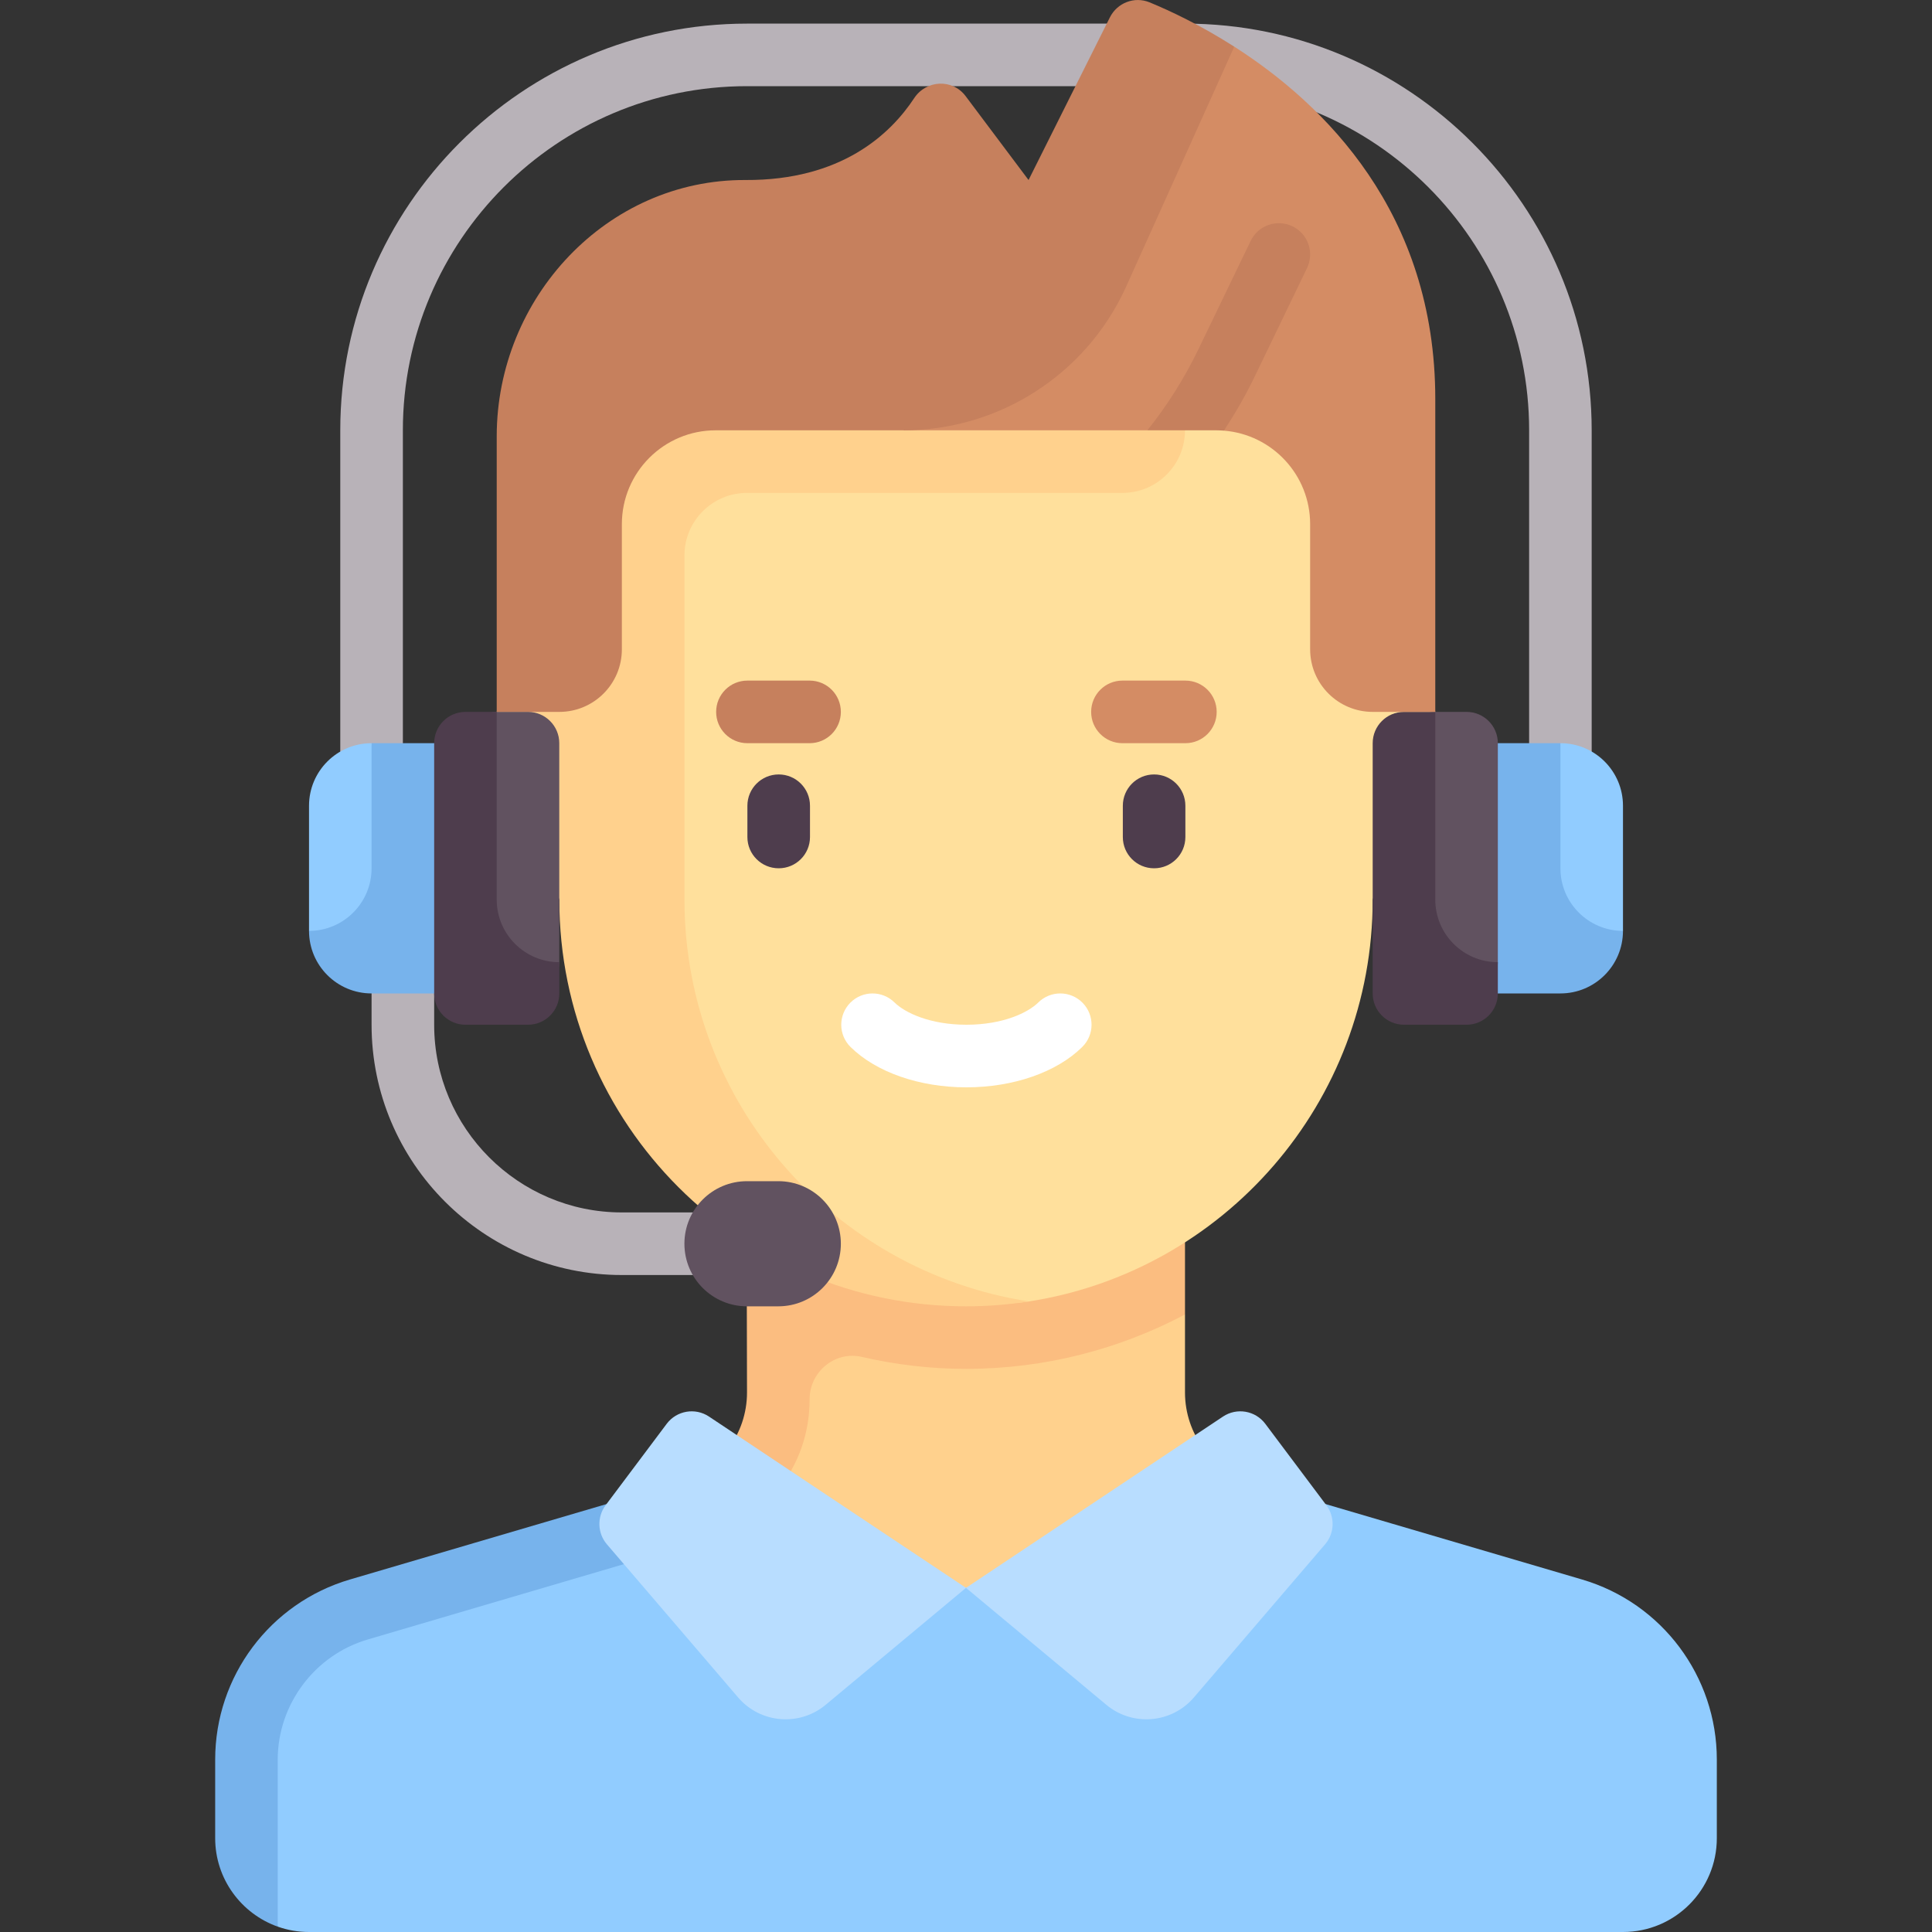 <svg width="40" height="40" viewBox="0 0 40 40" fill="none" xmlns="http://www.w3.org/2000/svg">
<rect x="0" y="0" width="40" height="40" fill="#333333" stroke="none"/>
<g clip-path="url(#clip0_103_14372)">
<path d="M25.929 30.694C25.102 30.451 24.534 29.692 24.534 28.83V27.215L16.226 27.672L15.043 33.509L24.97 34.239L25.929 30.694Z" fill="#FFD18D"/>
<path d="M15.466 28.83C15.466 29.692 14.898 30.451 14.071 30.694L14.437 31.937C15.806 31.535 16.762 30.402 16.762 28.973C16.76 28.403 17.287 27.964 17.842 28.093C18.536 28.253 19.257 28.341 20 28.341C21.639 28.341 23.18 27.931 24.534 27.215V25.102H15.458L15.466 28.83Z" fill="#FBBD80"/>
<path d="M32.755 32.702L25.929 30.695C25.728 30.635 25.543 30.545 25.378 30.431L20 32.875L15.009 31.541L7.917 32.702C6.263 33.189 5.127 34.707 5.127 36.431V38.057L5.75 39.889C5.953 39.961 6.171 40 6.398 40H33.602C34.675 40 35.545 39.13 35.545 38.057V36.431C35.545 34.707 34.41 33.189 32.755 32.702Z" fill="#91CCFF"/>
<path d="M7.61 33.945L14.437 31.937L14.071 30.695C14.071 30.695 14.071 30.695 14.071 30.695L7.244 32.702C5.59 33.189 4.455 34.707 4.455 36.431V38.057C4.455 38.902 4.997 39.622 5.75 39.889V36.431C5.75 35.289 6.515 34.267 7.61 33.945Z" fill="#77B3EC"/>
<path d="M32.954 16.034H31.659V8.909C31.659 4.981 28.463 1.784 24.534 1.784H15.466C11.537 1.784 8.341 4.981 8.341 8.909V16.034H7.045V8.909C7.045 4.266 10.823 0.489 15.466 0.489H24.534C29.177 0.489 32.954 4.266 32.954 8.909V16.034Z" fill="#B8B2B8"/>
<path d="M32.307 15.387H29.716V20.568H32.307C33.022 20.568 33.602 19.988 33.602 19.273L32.307 15.387Z" fill="#77B3EC"/>
<path d="M33.602 19.273V16.682C33.602 15.967 33.022 15.387 32.307 15.387V17.977C32.307 18.693 32.887 19.273 33.602 19.273Z" fill="#91CCFF"/>
<path d="M20 26.977C15.35 26.977 12.804 23.276 12.804 18.625V8.262H28.42L29.716 14.739L28.42 18.625C28.42 22.832 25.335 26.319 21.304 26.945C20.879 27.011 20.444 26.977 20 26.977Z" fill="#FFE09C"/>
<path d="M24.534 8.909V8.262H11.58L10.284 14.739L11.58 18.625C11.58 23.276 15.35 27.046 20 27.046C20.442 27.046 20.881 27.011 21.304 26.945C17.27 26.321 14.171 22.834 14.171 18.625V11.5C14.171 10.785 14.751 10.205 15.466 10.205H23.239C23.954 10.205 24.534 9.625 24.534 8.909Z" fill="#FFD18D"/>
<path d="M16.122 17.977C15.764 17.977 15.474 17.688 15.474 17.33V16.682C15.474 16.324 15.764 16.034 16.122 16.034C16.48 16.034 16.77 16.324 16.77 16.682V17.33C16.77 17.688 16.48 17.977 16.122 17.977Z" fill="#4E3D4D"/>
<path d="M23.894 17.977C23.536 17.977 23.247 17.688 23.247 17.33V16.682C23.247 16.324 23.536 16.034 23.894 16.034C24.252 16.034 24.542 16.324 24.542 16.682V17.33C24.542 17.688 24.252 17.977 23.894 17.977Z" fill="#4E3D4D"/>
<path d="M20.008 22.512C19.037 22.512 18.14 22.2 17.61 21.677C17.355 21.426 17.353 21.016 17.604 20.761C17.855 20.506 18.266 20.504 18.52 20.755C18.736 20.968 19.255 21.216 20.008 21.216C20.762 21.216 21.281 20.968 21.497 20.755C21.75 20.504 22.162 20.506 22.413 20.761C22.664 21.016 22.661 21.426 22.406 21.677C21.877 22.2 20.98 22.512 20.008 22.512Z" fill="white"/>
<path d="M16.762 15.387H15.474C15.116 15.387 14.827 15.097 14.827 14.739C14.827 14.381 15.116 14.091 15.474 14.091H16.762C17.12 14.091 17.409 14.381 17.409 14.739C17.409 15.097 17.12 15.387 16.762 15.387Z" fill="#C6805D"/>
<path d="M24.542 15.387H23.239C22.881 15.387 22.591 15.097 22.591 14.739C22.591 14.381 22.881 14.091 23.239 14.091H24.542C24.9 14.091 25.19 14.381 25.19 14.739C25.19 15.097 24.9 15.387 24.542 15.387Z" fill="#D48C64"/>
<path d="M14.818 26.398H12.875C10.018 26.398 7.693 24.073 7.693 21.216V19.921H8.989V21.216C8.989 23.359 10.732 25.102 12.875 25.102H14.818V26.398Z" fill="#B8B2B8"/>
<path d="M16.114 24.455H15.466C14.75 24.455 14.17 25.035 14.17 25.75C14.17 26.466 14.75 27.046 15.466 27.046H16.114C16.829 27.046 17.409 26.466 17.409 25.75C17.409 25.035 16.829 24.455 16.114 24.455Z" fill="#615260"/>
<path d="M7.693 15.387L6.398 19.273C6.398 19.988 6.978 20.568 7.693 20.568H10.284V15.387H7.693Z" fill="#77B3EC"/>
<path d="M6.398 19.273V16.682C6.398 15.967 6.978 15.387 7.693 15.387V17.977C7.693 18.693 7.113 19.273 6.398 19.273Z" fill="#91CCFF"/>
<path d="M30.363 20.568H29.716C29.358 20.568 29.068 20.278 29.068 19.921V15.386C29.068 15.029 29.358 14.739 29.716 14.739H30.363C30.721 14.739 31.011 15.029 31.011 15.386V19.921C31.011 20.278 30.721 20.568 30.363 20.568Z" fill="#615260"/>
<path d="M31.011 19.921C30.296 19.921 29.716 19.341 29.716 18.625V14.739H29.068C28.71 14.739 28.42 15.029 28.42 15.387V20.568C28.42 20.926 28.71 21.216 29.068 21.216H30.364C30.721 21.216 31.011 20.926 31.011 20.568V19.921Z" fill="#4E3D4D"/>
<path d="M14.68 29.329L20 32.875L17.095 35.296C16.551 35.749 15.743 35.682 15.282 35.144L12.566 31.974C12.368 31.744 12.357 31.407 12.539 31.164L13.803 29.479C14.009 29.204 14.394 29.138 14.68 29.329Z" fill="#B8DDFF"/>
<path d="M25.32 29.329L20 32.875L22.905 35.296C23.449 35.749 24.257 35.682 24.718 35.144L27.434 31.974C27.632 31.744 27.643 31.407 27.461 31.164L26.197 29.479C25.991 29.204 25.606 29.138 25.32 29.329Z" fill="#B8DDFF"/>
<path d="M25.554 0.966L18.705 8.909H23.755L25.029 8.184L25.34 8.916C26.339 8.996 27.125 9.832 27.125 10.852V13.443C27.125 14.159 27.705 14.739 28.421 14.739H29.716V8.262C29.716 4.401 27.413 2.154 25.554 0.966Z" fill="#D48C64"/>
<path d="M23.3 5.969L25.554 0.966C24.86 0.523 24.227 0.223 23.799 0.048C23.487 -0.08 23.13 0.058 22.979 0.36L21.295 3.727L19.992 1.99C19.72 1.626 19.178 1.653 18.928 2.031C18.432 2.784 17.413 3.737 15.435 3.727C12.565 3.713 10.284 6.164 10.284 9.035V14.739H11.58C12.295 14.739 12.875 14.159 12.875 13.443V10.852C12.875 9.779 13.745 8.909 14.818 8.909H18.705C20.679 8.909 22.473 7.761 23.3 5.969Z" fill="#C6805D"/>
<path d="M26.759 4.685C26.435 4.53 26.049 4.665 25.894 4.987L24.809 7.237C24.523 7.829 24.17 8.39 23.755 8.909H25.182C25.234 8.909 25.289 8.912 25.34 8.916C25.576 8.553 25.788 8.189 25.975 7.8L27.061 5.55C27.216 5.227 27.081 4.84 26.759 4.685Z" fill="#C6805D"/>
<path d="M10.932 20.568H10.284C9.926 20.568 9.636 20.278 9.636 19.921V15.386C9.636 15.029 9.926 14.739 10.284 14.739H10.932C11.289 14.739 11.579 15.029 11.579 15.386V19.921C11.579 20.278 11.289 20.568 10.932 20.568Z" fill="#615260"/>
<path d="M11.58 19.921C10.864 19.921 10.284 19.341 10.284 18.625V14.739H9.636C9.279 14.739 8.989 15.029 8.989 15.387V20.568C8.989 20.926 9.279 21.216 9.636 21.216H10.932C11.29 21.216 11.58 20.926 11.58 20.568V19.921Z" fill="#4E3D4D"/>
</g>
<defs>
<clipPath id="clip0_103_14372">
<rect width="40" height="40" fill="white"/>
</clipPath>
</defs>
</svg>
